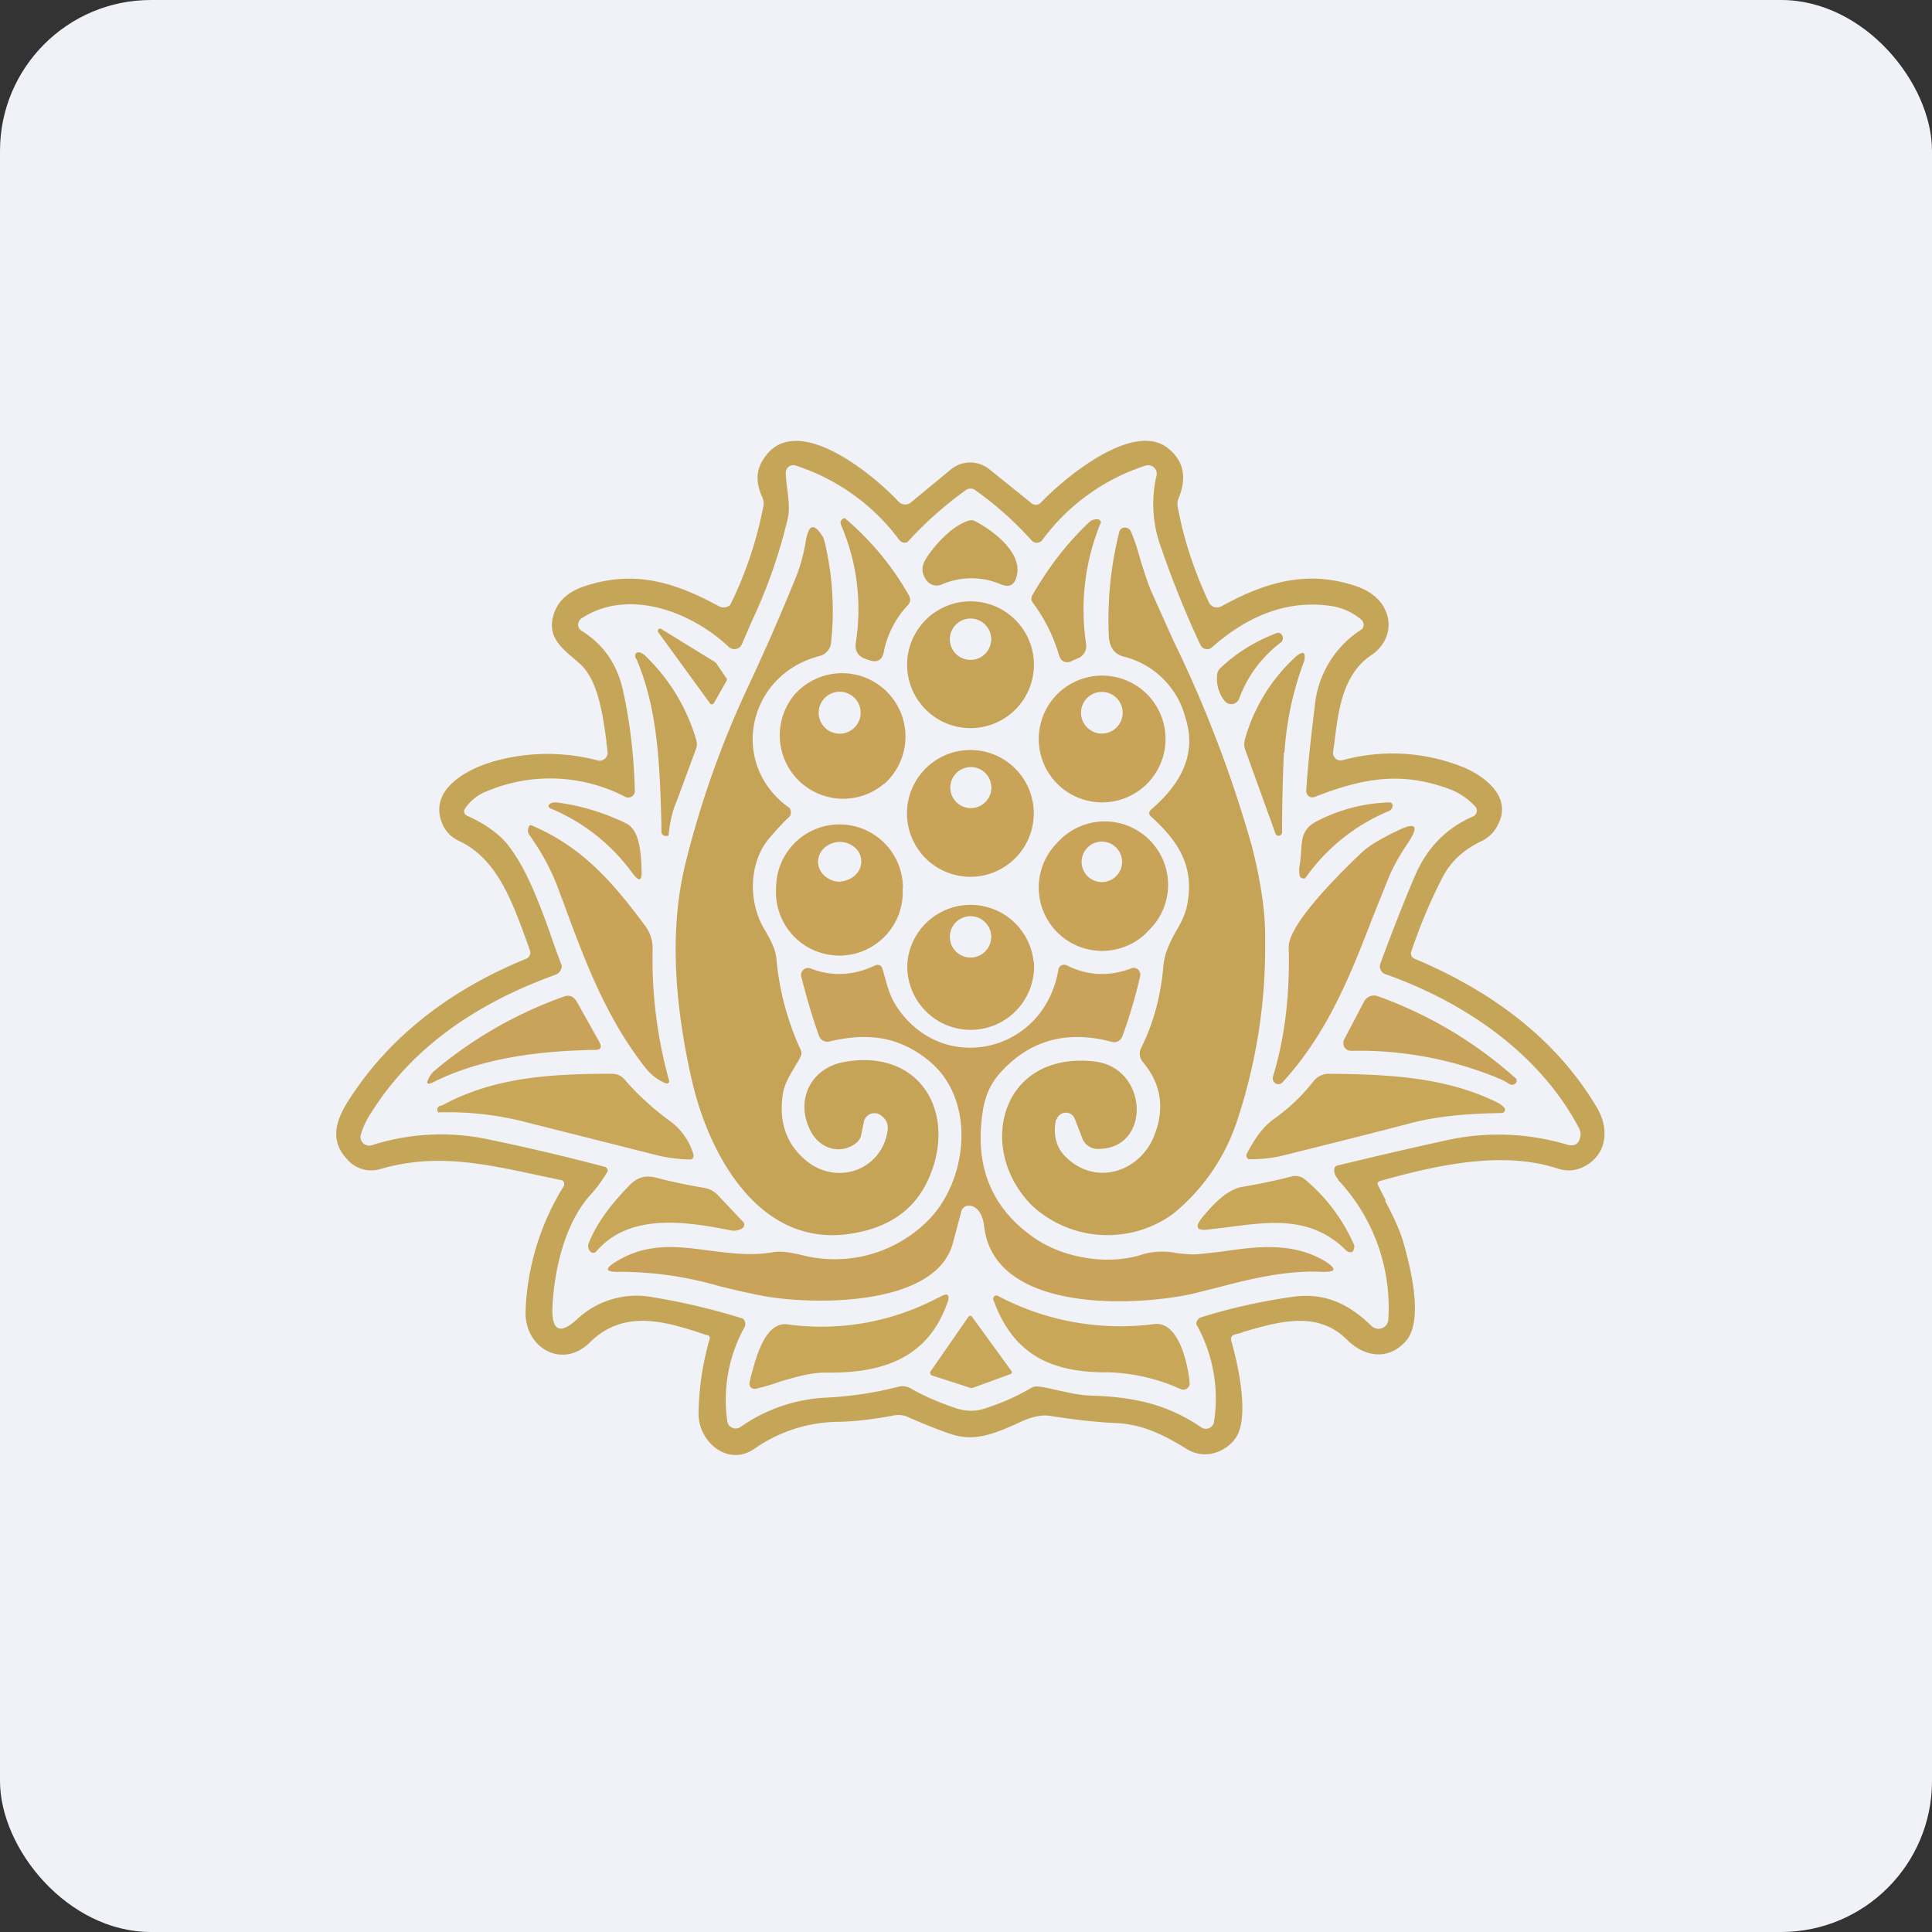 <!-- by FastBull --><svg xmlns="http://www.w3.org/2000/svg" width="64" height="64" viewBox="0 0 64 64"><rect x="0" y="0" width="64" height="64" fill="#333333" stroke="none"/><rect x="0" y="0" width="64" height="64" rx="5" ry="5" fill="#f1f2f8" /><path fill="#f1f2f8" d="M 2.75,2 L 61.55,2 L 61.55,60.80 L 2.75,60.80 L 2.75,2" /><path d="M 30.12,19.75 A 0.25,0.25 0 0,1 30.09,20.03 A 3.15,3.15 0 0,0 29.28,21.58 C 29.23,21.87 29.06,21.96 28.79,21.87 L 28.68,21.83 C 28.41,21.74 28.31,21.55 28.35,21.28 A 7.04,7.04 0 0,0 27.87,17.41 C 27.81,17.29 27.86,17.20 27.98,17.16 A 9.45,9.45 0 0,1 30.12,19.74 L 30.12,19.74 M 35.49,21.90 L 35.70,21.81 A 0.44,0.44 0 0,0 35.98,21.34 A 7.56,7.56 0 0,1 36.47,17.30 L 36.47,17.29 A 0.13,0.13 0 0,0 36.34,17.20 C 36.23,17.20 36.14,17.24 36.07,17.31 C 35.33,18.01 34.72,18.81 34.21,19.70 A 0.21,0.21 0 0,0 34.21,19.96 C 34.62,20.51 34.90,21.09 35.08,21.70 C 35.14,21.91 35.29,21.98 35.49,21.91 L 35.49,21.90 M 30.70,18.46 C 31.02,18 31.53,17.43 32.08,17.25 A 0.27,0.27 0 0,1 32.31,17.27 C 32.91,17.58 33.88,18.32 33.68,19.08 C 33.61,19.38 33.44,19.47 33.16,19.36 A 2.46,2.46 0 0,0 31.20,19.36 A 0.42,0.42 0 0,1 30.68,19.21 C 30.51,18.97 30.52,18.73 30.70,18.47 L 30.70,18.46 M 28.52,37.63 L 28.62,37.15 A 0.35,0.35 0 0,1 29.01,36.88 C 29.07,36.88 29.12,36.90 29.17,36.94 C 29.36,37.07 29.44,37.25 29.40,37.47 C 29.19,38.80 27.66,39.30 26.65,38.40 C 26.02,37.85 25.79,37.11 25.94,36.20 C 26,35.89 26.15,35.64 26.30,35.39 C 26.37,35.26 26.46,35.14 26.52,35 A 0.26,0.26 0 0,0 26.52,34.77 A 9.12,9.12 0 0,1 25.72,31.76 C 25.69,31.43 25.51,31.11 25.35,30.83 C 24.78,29.93 24.79,28.59 25.48,27.77 C 25.68,27.54 25.89,27.30 26.11,27.09 L 26.12,27.09 L 26.12,27.08 L 26.13,27.08 A 0.25,0.25 0 0,0 26.17,26.79 A 0.24,0.24 0 0,0 26.09,26.72 C 24.13,25.26 24.78,22.34 27.15,21.73 A 0.50,0.50 0 0,0 27.53,21.29 C 27.64,20.28 27.59,19.29 27.40,18.33 C 27.34,18.03 27.30,17.85 27.25,17.77 C 26.97,17.33 26.80,17.36 26.70,17.88 C 26.63,18.32 26.52,18.75 26.35,19.16 C 25.90,20.27 25.38,21.47 24.78,22.75 A 31.64,31.64 0 0,0 22.70,28.63 C 22.12,31 22.41,33.63 22.96,35.96 C 23.54,38.31 25.14,41.23 28.03,40.89 C 29.38,40.72 30.29,40.11 30.76,39.05 C 31.72,36.90 30.51,34.72 27.96,35.18 C 26.83,35.39 26.32,36.48 26.87,37.50 C 27.18,38.07 27.88,38.27 28.39,37.84 C 28.45,37.78 28.50,37.71 28.52,37.63 L 28.52,37.63 M 34.98,37.09 C 34.88,37.59 34.98,38.02 35.33,38.35 C 36.35,39.32 37.81,38.78 38.25,37.58 C 38.59,36.69 38.46,35.89 37.85,35.17 A 0.41,0.41 0 0,1 37.79,34.74 C 38.21,33.90 38.46,32.98 38.54,31.97 C 38.59,31.54 38.76,31.21 38.94,30.88 C 39.11,30.59 39.26,30.32 39.33,29.96 C 39.57,28.70 39.04,27.87 38.13,27.05 C 38.05,26.98 38.05,26.90 38.13,26.82 C 39.06,26.02 39.67,25.03 39.27,23.78 A 2.81,2.81 0 0,0 37.22,21.75 C 36.86,21.66 36.74,21.36 36.73,21.04 C 36.68,19.86 36.80,18.73 37.08,17.61 A 0.18,0.18 0 0,1 37.29,17.48 A 0.21,0.21 0 0,1 37.46,17.60 C 37.60,17.92 37.69,18.23 37.78,18.55 C 37.88,18.88 37.99,19.22 38.12,19.55 L 38.86,21.20 A 40.99,40.99 0 0,1 41.47,28.03 C 41.78,29.25 41.93,30.31 41.91,31.18 A 18.24,18.24 0 0,1 40.97,37.16 A 6.65,6.65 0 0,1 38.86,40.21 A 3.69,3.69 0 0,1 34.19,39.94 C 32.32,38.07 33.14,34.83 36.23,35.16 C 38.06,35.34 38.16,38.10 36.34,38.06 A 0.55,0.55 0 0,1 35.85,37.70 L 35.60,37.05 A 0.32,0.32 0 0,0 35,37.09 L 34.98,37.09 M 34.25,22.02 A 2.10,2.10 0 1,1 30.05,22.02 A 2.10,2.10 0 0,1 34.25,22.02 M 32.15,21.86 A 0.68,0.68 0 1,0 32.15,20.49 A 0.68,0.68 0 0,0 32.15,21.86 M 40.56,23.21 A 1.19,1.19 0 0,1 40.32,22.35 C 40.32,22.28 40.36,22.20 40.42,22.14 C 40.95,21.63 41.57,21.25 42.27,20.98 C 42.37,20.94 42.43,20.97 42.48,21.06 C 42.51,21.15 42.50,21.23 42.42,21.29 A 4.09,4.09 0 0,0 41.05,23.14 A 0.28,0.28 0 0,1 40.56,23.21 L 40.56,23.21 M 24.07,22.48 L 23.72,21.96 L 23.70,21.94 L 21.91,20.84 A 0.07,0.07 0 0,0 21.81,20.85 A 0.07,0.07 0 0,0 21.81,20.95 L 23.52,23.30 A 0.07,0.07 0 0,0 23.62,23.32 L 23.65,23.29 L 24.07,22.55 L 24.07,22.53 A 0.07,0.07 0 0,0 24.07,22.46 L 24.07,22.48 M 21.07,21.82 A 0.15,0.15 0 0,1 21.04,21.72 C 21.04,21.66 21.08,21.61 21.15,21.61 C 21.22,21.61 21.28,21.65 21.34,21.69 A 6.32,6.32 0 0,1 23.07,24.53 C 23.09,24.63 23.09,24.71 23.06,24.80 L 22.42,26.53 C 22.27,26.87 22.19,27.25 22.15,27.65 C 22.15,27.68 22.14,27.69 22.11,27.69 L 22.05,27.69 A 0.14,0.14 0 0,1 21.91,27.57 L 21.91,27.32 C 21.86,25.50 21.81,23.58 21.12,21.92 A 0.63,0.63 0 0,0 21.07,21.81 L 21.07,21.82 M 42.55,24.93 A 10.40,10.40 0 0,1 43.21,21.88 C 43.25,21.60 43.18,21.56 42.95,21.73 A 5.84,5.84 0 0,0 41.24,24.49 C 41.21,24.60 41.21,24.70 41.24,24.81 L 42.25,27.61 A 0.11,0.11 0 0,0 42.29,27.67 A 0.12,0.12 0 0,0 42.47,27.57 C 42.47,26.73 42.49,25.86 42.53,24.93 L 42.55,24.93" fill="#c5a458" /><path d="M 29.29,25.97 A 2.10,2.10 0 1,0 26.33,23 A 2.10,2.10 0 0,0 29.29,25.96 L 29.29,25.97 M 28.51,23.61 A 0.69,0.69 0 1,1 27.12,23.61 A 0.69,0.69 0 0,1 28.51,23.61 M 38.61,24.48 A 2.10,2.10 0 1,1 34.41,24.48 A 2.10,2.10 0 0,1 38.61,24.48 M 36.50,24.30 A 0.69,0.69 0 1,0 36.50,22.92 A 0.69,0.69 0 0,0 36.50,24.30 M 33.63,28.43 A 2.10,2.10 0 1,0 30.66,25.46 A 2.10,2.10 0 0,0 33.63,28.43 L 33.63,28.43 M 32.84,26.09 A 0.68,0.68 0 1,1 31.48,26.09 A 0.68,0.68 0 0,1 32.84,26.09 M 20.75,27.28 A 7.36,7.36 0 0,0 18.43,26.58 C 18.36,26.58 18.31,26.58 18.25,26.61 C 18.14,26.67 18.14,26.74 18.26,26.79 A 6.36,6.36 0 0,1 20.94,28.91 C 21.18,29.23 21.28,29.20 21.25,28.79 L 21.25,28.72 C 21.23,28.26 21.19,27.50 20.75,27.28 M 43.05,28.68 C 43.08,28.51 43.09,28.36 43.10,28.20 C 43.13,27.79 43.14,27.46 43.61,27.21 A 5.57,5.57 0 0,1 46.05,26.58 A 0.11,0.11 0 0,1 46.13,26.71 A 0.20,0.20 0 0,1 46,26.87 A 6.37,6.37 0 0,0 43.24,29.09 A 0.15,0.15 0 0,1 43.08,29.06 A 0.14,0.14 0 0,1 43.05,28.98 A 0.84,0.84 0 0,1 43.05,28.68 L 43.05,28.68 M 21.38,30.68 C 20.32,29.25 19.31,28.07 17.63,27.35 C 17.58,27.32 17.53,27.34 17.52,27.39 A 0.25,0.25 0 0,0 17.53,27.65 C 17.98,28.28 18.31,28.91 18.54,29.57 L 18.65,29.86 C 19.37,31.81 20.05,33.67 21.37,35.36 C 21.56,35.60 21.79,35.78 22.04,35.88 A 0.11,0.11 0 0,0 22.14,35.88 A 0.09,0.09 0 0,0 22.16,35.78 A 15.04,15.04 0 0,1 21.62,31.38 A 1.26,1.26 0 0,0 21.38,30.68 L 21.38,30.68 M 42.17,35.66 C 42.57,34.35 42.73,32.93 42.69,31.39 C 42.66,30.60 44.52,28.80 45.11,28.24 C 45.40,27.97 45.78,27.78 46.14,27.59 L 46.18,27.57 L 46.23,27.55 C 46.91,27.20 47.04,27.34 46.61,27.97 C 46.34,28.37 46.13,28.75 45.97,29.15 L 45.48,30.37 C 44.73,32.31 43.99,34.21 42.48,35.86 A 0.18,0.18 0 0,1 42.42,35.90 A 0.18,0.18 0 0,1 42.21,35.85 A 0.20,0.20 0 0,1 42.17,35.66 L 42.17,35.66 M 29.90,29.41 A 2.10,2.10 0 1,1 25.71,29.41 A 2.10,2.10 0 0,1 29.91,29.41 L 29.90,29.41 M 27.84,29.20 C 28.24,29.17 28.55,28.87 28.53,28.51 C 28.52,28.15 28.18,27.88 27.79,27.89 C 27.39,27.91 27.08,28.22 27.10,28.58 C 27.12,28.94 27.46,29.21 27.84,29.21 L 27.84,29.20 M 37.99,30.88 A 2.10,2.10 0 1,0 35.03,27.91 A 2.10,2.10 0 0,0 37.99,30.89 L 37.99,30.88 M 37.17,28.55 A 0.67,0.67 0 1,1 35.83,28.55 A 0.67,0.67 0 0,1 37.17,28.55 M 34.25,31.87 A 2.10,2.10 0 1,1 30.06,31.87 A 2.10,2.10 0 0,1 34.24,31.87 L 34.25,31.87 M 32.15,31.72 A 0.68,0.68 0 1,0 32.15,30.35 A 0.68,0.68 0 0,0 32.15,31.72" fill="#c8a358" /><path d="M 32.14,39.94 C 32.07,39.94 32,39.94 31.95,39.98 C 31.89,40.02 31.85,40.08 31.84,40.15 L 31.56,41.20 C 30.97,43.30 26.91,43.22 25.34,42.94 C 24.81,42.84 24.32,42.73 23.81,42.60 A 11.87,11.87 0 0,0 20.54,42.13 C 20.04,42.15 20.01,42.03 20.43,41.78 C 21.47,41.15 22.48,41.29 23.51,41.43 C 24.19,41.51 24.88,41.61 25.61,41.48 C 25.95,41.43 26.27,41.51 26.58,41.58 A 4.36,4.36 0 0,0 30.83,40.34 C 32.08,38.98 32.32,36.39 30.76,35.13 C 29.75,34.31 28.70,34.21 27.48,34.50 A 0.29,0.29 0 0,1 27.13,34.31 C 26.90,33.67 26.71,33.01 26.54,32.34 A 0.22,0.22 0 0,1 26.62,32.12 A 0.23,0.23 0 0,1 26.85,32.08 C 27.56,32.36 28.28,32.32 28.99,31.98 A 0.17,0.17 0 0,1 29.23,32.08 L 29.25,32.15 C 29.36,32.53 29.44,32.91 29.65,33.26 C 31.14,35.67 34.59,34.92 35.06,32.12 A 0.19,0.19 0 0,1 35.16,31.98 A 0.20,0.20 0 0,1 35.34,31.98 C 36.02,32.32 36.73,32.36 37.47,32.08 A 0.21,0.21 0 0,1 37.70,32.12 A 0.22,0.22 0 0,1 37.77,32.33 C 37.61,33.04 37.41,33.70 37.18,34.33 A 0.29,0.29 0 0,1 36.82,34.51 C 35.31,34.11 34.06,34.47 33.08,35.60 C 32.82,35.91 32.66,36.26 32.58,36.67 C 32.24,38.56 32.81,40.01 34.28,41.02 C 35.23,41.67 36.72,41.94 37.89,41.54 A 2.42,2.42 0 0,1 38.98,41.51 C 39.23,41.54 39.50,41.57 39.76,41.54 L 40.48,41.46 C 41.64,41.29 42.80,41.14 43.88,41.77 C 44.30,42.04 44.27,42.15 43.77,42.13 C 42.59,42.08 41.44,42.36 40.34,42.65 L 39.50,42.86 C 37.59,43.28 32.93,43.50 32.60,40.62 C 32.57,40.35 32.45,39.99 32.14,39.94 L 32.14,39.94 M 18.66,33.02 A 13.86,13.86 0 0,0 14.38,35.48 A 0.72,0.72 0 0,0 14.20,35.73 C 14.11,35.89 14.15,35.94 14.33,35.86 C 15.96,35.04 17.88,34.81 19.70,34.78 C 19.91,34.78 19.95,34.69 19.85,34.51 L 19.10,33.17 C 18.99,33 18.85,32.94 18.66,33.02 L 18.66,33.02 M 49.64,35.72 A 12.08,12.08 0 0,0 44.76,34.81 A 0.25,0.25 0 0,1 44.50,34.56 C 44.50,34.52 44.50,34.48 44.53,34.43 L 45.19,33.17 A 0.37,0.37 0 0,1 45.64,33 A 13.82,13.82 0 0,1 50.23,35.74 A 0.14,0.14 0 0,1 50.23,35.85 C 50.23,35.87 50.21,35.88 50.20,35.89 C 50.14,35.95 50.05,35.95 49.97,35.89 C 49.86,35.82 49.76,35.77 49.64,35.72" fill="#c8a359" /><path d="M 20.29,35.57 C 18.32,35.57 16.40,35.67 14.68,36.60 A 0.84,0.84 0 0,1 14.56,36.64 C 14.50,36.67 14.48,36.71 14.49,36.78 C 14.49,36.80 14.50,36.83 14.52,36.85 A 10.22,10.22 0 0,1 17.33,37.15 L 21.85,38.29 A 5.08,5.08 0 0,0 22.90,38.41 A 0.15,0.15 0 0,0 22.95,38.37 A 0.15,0.15 0 0,0 22.97,38.24 A 2.10,2.10 0 0,0 22.24,37.17 A 8.98,8.98 0 0,1 20.69,35.76 A 0.53,0.53 0 0,0 20.30,35.57 L 20.29,35.57 M 49.62,36.53 C 49.71,36.58 49.77,36.63 49.83,36.69 A 0.11,0.11 0 0,1 49.75,36.87 C 48.70,36.89 47.68,36.95 46.64,37.23 C 45.11,37.63 43.70,37.98 42.41,38.30 A 4.68,4.68 0 0,1 41.36,38.40 A 0.15,0.15 0 0,1 41.29,38.28 C 41.29,38.25 41.29,38.23 41.31,38.20 C 41.55,37.76 41.79,37.36 42.21,37.06 A 6.20,6.20 0 0,0 43.51,35.82 A 0.65,0.65 0 0,1 44.04,35.57 C 45.96,35.59 47.89,35.67 49.62,36.53 L 49.62,36.53 M 20.79,39.33 C 20.16,39.98 19.74,40.59 19.51,41.16 A 0.26,0.26 0 0,0 19.58,41.48 A 0.11,0.11 0 0,0 19.67,41.50 A 0.11,0.11 0 0,0 19.74,41.47 C 20.84,40.17 22.71,40.46 24.22,40.76 A 0.53,0.53 0 0,0 24.59,40.69 A 0.14,0.14 0 0,0 24.62,40.48 L 23.78,39.59 A 0.82,0.82 0 0,0 23.33,39.35 C 22.79,39.26 22.26,39.15 21.73,39.01 C 21.32,38.91 21.06,39.03 20.79,39.33 L 20.79,39.33 M 44.60,41.43 C 43.45,40.27 42.05,40.47 40.70,40.65 L 40.02,40.73 C 39.65,40.78 39.57,40.65 39.81,40.35 C 40.15,39.94 40.62,39.40 41.18,39.31 C 41.72,39.22 42.25,39.11 42.79,38.97 A 0.50,0.50 0 0,1 43.24,39.08 A 5.90,5.90 0 0,1 44.83,41.18 C 44.88,41.26 44.87,41.34 44.83,41.43 A 0.09,0.09 0 0,1 44.73,41.48 A 0.21,0.21 0 0,1 44.60,41.43 M 31.11,42.97 A 8.25,8.25 0 0,1 26.08,43.87 C 25.33,43.78 25.03,45.01 24.86,45.66 L 24.83,45.80 A 0.17,0.17 0 0,0 25.01,46.01 L 25.02,46.01 C 25.31,45.94 25.59,45.86 25.86,45.76 C 26.36,45.62 26.86,45.46 27.38,45.47 C 29.20,45.49 30.71,45.02 31.37,43.19 C 31.49,42.88 31.40,42.80 31.11,42.98 L 31.11,42.97 M 33.04,42.92 A 8.69,8.69 0 0,0 38.25,43.86 C 39.06,43.77 39.36,45.23 39.41,45.82 A 0.21,0.21 0 0,1 39.36,45.96 A 0.21,0.21 0 0,1 39.12,46.02 A 6.25,6.25 0 0,0 36.74,45.46 C 34.88,45.48 33.57,44.92 32.90,43.04 A 0.11,0.11 0 0,1 33.04,42.92 L 33.04,42.92 M 32.08,43.62 L 30.82,45.44 A 0.07,0.07 0 0,0 30.82,45.51 A 0.07,0.07 0 0,0 30.86,45.56 L 32.16,45.98 L 32.21,45.98 L 33.47,45.52 A 0.07,0.07 0 0,0 33.52,45.44 L 33.50,45.41 L 32.20,43.62 A 0.07,0.07 0 0,0 32.08,43.62 L 32.08,43.62" fill="#c8a759" /><path fill-rule="evenodd" d="M 45.91,39.77 A 18.94,18.94 0 0,1 45.63,39.22 A 0.11,0.11 0 0,1 45.72,39.12 C 47.61,38.59 49.78,38.11 51.60,38.71 C 51.87,38.80 52.13,38.79 52.38,38.69 C 53.21,38.33 53.35,37.45 52.90,36.69 C 51.52,34.36 49.34,32.80 46.84,31.75 A 0.18,0.18 0 0,1 46.75,31.64 A 0.18,0.18 0 0,1 46.75,31.52 C 47.06,30.61 47.41,29.78 47.80,29.04 C 48.06,28.54 48.47,28.17 49,27.90 C 49.28,27.78 49.49,27.59 49.61,27.34 C 50.11,26.42 49.22,25.74 48.51,25.43 A 6.28,6.28 0 0,0 44.48,25.18 A 0.25,0.25 0 0,1 44.16,24.91 L 44.21,24.55 C 44.34,23.49 44.49,22.33 45.43,21.70 C 45.94,21.36 46.15,20.75 45.88,20.19 C 45.68,19.76 45.25,19.51 44.81,19.38 C 43.24,18.89 41.89,19.30 40.47,20.08 A 0.32,0.32 0 0,1 40.22,20.11 A 0.32,0.32 0 0,1 40.04,19.94 C 39.55,18.89 39.20,17.83 39.01,16.76 A 0.39,0.39 0 0,1 39.03,16.54 C 39.33,15.83 39.22,15.26 38.68,14.84 C 37.53,13.94 35.26,15.83 34.48,16.65 A 0.23,0.23 0 0,1 34.17,16.67 L 32.78,15.55 A 1.01,1.01 0 0,0 31.50,15.55 L 30.18,16.64 A 0.30,0.30 0 0,1 29.76,16.61 C 28.87,15.66 26.22,13.49 25.23,15.31 C 25.04,15.65 25.05,16.05 25.26,16.49 C 25.29,16.57 25.31,16.67 25.29,16.76 A 13.02,13.02 0 0,1 24.19,20.04 A 0.33,0.33 0 0,1 23.94,20.12 A 0.32,0.32 0 0,1 23.81,20.08 C 22.34,19.28 21.02,18.88 19.39,19.41 C 18.87,19.58 18.53,19.86 18.38,20.25 C 18.07,21.02 18.55,21.43 19.04,21.84 L 19.21,21.99 C 19.81,22.52 19.97,23.68 20.09,24.57 L 20.09,24.63 L 20.11,24.75 A 20.23,20.23 0 0,0 20.13,24.96 A 0.26,0.26 0 0,1 20.05,25.12 L 20.04,25.13 A 0.26,0.26 0 0,1 19.80,25.19 A 6.54,6.54 0 0,0 16.55,25.17 C 15.59,25.40 14.14,26.11 14.66,27.31 C 14.77,27.56 14.97,27.75 15.23,27.87 C 16.45,28.45 16.95,29.83 17.40,31.05 L 17.55,31.47 A 0.21,0.21 0 0,1 17.55,31.64 A 0.21,0.21 0 0,1 17.43,31.76 C 15.12,32.70 13.10,34.15 11.72,36.19 C 11.25,36.87 10.81,37.65 11.48,38.38 A 1.05,1.05 0 0,0 12.62,38.72 C 14.40,38.21 15.94,38.53 17.68,38.90 L 18.57,39.09 A 0.15,0.15 0 0,1 18.60,39.09 A 0.14,0.14 0 0,1 18.68,39.17 A 0.14,0.14 0 0,1 18.67,39.30 A 8.43,8.43 0 0,0 17.41,43.42 C 17.36,44.64 18.62,45.38 19.54,44.47 C 20.69,43.33 22.10,43.79 23.42,44.23 L 23.46,44.23 L 23.51,44.28 L 23.51,44.35 A 9.35,9.35 0 0,0 23.14,46.82 C 23.13,47.77 24.12,48.59 24.98,48 A 4.92,4.92 0 0,1 27.76,47.10 C 28.35,47.09 28.96,47.01 29.60,46.89 C 29.75,46.86 29.91,46.87 30.05,46.93 C 30.53,47.14 31.03,47.35 31.52,47.51 C 32.14,47.72 32.70,47.57 33.27,47.34 L 33.62,47.19 C 34,47.01 34.40,46.83 34.83,46.91 C 35.54,47.02 36.26,47.11 36.96,47.14 C 37.87,47.18 38.58,47.55 39.33,48.01 C 39.90,48.36 40.61,48.12 40.95,47.61 C 41.40,46.92 41,45.14 40.79,44.43 C 40.76,44.30 40.80,44.23 40.93,44.20 L 41.09,44.16 L 41.19,44.12 C 42.37,43.78 43.65,43.40 44.63,44.39 C 45.19,44.94 45.96,45.08 46.55,44.45 C 47.20,43.76 46.70,41.89 46.47,41.09 C 46.32,40.62 46.10,40.19 45.88,39.77 L 45.91,39.77 M 44.33,39.06 A 0.40,0.40 0 0,1 44.20,38.72 A 0.14,0.14 0 0,1 44.30,38.61 C 45.58,38.30 46.79,38.02 47.93,37.77 A 7.95,7.95 0 0,1 51.92,37.92 C 52.14,37.98 52.29,37.91 52.34,37.69 A 0.39,0.39 0 0,0 52.32,37.40 C 51.02,34.90 48.51,33.20 45.92,32.28 A 0.29,0.29 0 0,1 45.74,32.14 A 0.28,0.28 0 0,1 45.73,31.91 C 46.12,30.86 46.49,29.90 46.87,29.02 C 47.27,28.08 47.92,27.42 48.81,27.04 A 0.21,0.21 0 0,0 48.88,26.73 A 2.21,2.21 0 0,0 47.96,26.12 C 46.36,25.54 45.09,25.80 43.55,26.40 A 0.21,0.21 0 0,1 43.45,26.41 L 43.42,26.41 A 0.14,0.14 0 0,1 43.39,26.39 L 43.37,26.39 A 0.21,0.21 0 0,1 43.29,26.29 A 0.21,0.21 0 0,1 43.27,26.19 C 43.33,25.29 43.43,24.38 43.55,23.43 A 3.38,3.38 0 0,1 45.12,20.84 A 0.21,0.21 0 0,0 45.16,20.63 A 0.21,0.21 0 0,0 45.11,20.54 A 1.99,1.99 0 0,0 44.06,20.07 C 42.58,19.86 41.27,20.45 40.14,21.45 A 0.24,0.24 0 0,1 39.77,21.37 C 39.27,20.32 38.83,19.21 38.42,18.02 A 4.14,4.14 0 0,1 38.31,15.76 A 0.28,0.28 0 0,0 38.10,15.42 A 0.28,0.28 0 0,0 37.96,15.42 A 6.87,6.87 0 0,0 34.52,17.90 A 0.23,0.23 0 0,1 34.18,17.91 A 11.29,11.29 0 0,0 32.31,16.24 A 0.26,0.26 0 0,0 31.99,16.24 A 12.05,12.05 0 0,0 30.06,17.96 A 0.23,0.23 0 0,1 29.80,17.90 A 6.93,6.93 0 0,0 26.35,15.42 A 0.25,0.25 0 0,0 26.05,15.56 A 0.25,0.25 0 0,0 26.03,15.66 C 26.03,15.85 26.06,16.03 26.08,16.21 C 26.12,16.54 26.17,16.87 26.09,17.20 A 17.32,17.32 0 0,1 24.91,20.57 L 24.58,21.33 A 0.27,0.27 0 0,1 24.24,21.49 A 0.28,0.28 0 0,1 24.14,21.43 C 22.90,20.26 20.82,19.47 19.27,20.48 A 0.26,0.26 0 0,0 19.15,20.69 A 0.25,0.25 0 0,0 19.27,20.90 C 20,21.35 20.46,22.02 20.65,22.93 C 20.88,23.98 21,25.07 21.03,26.19 A 0.22,0.22 0 0,1 20.82,26.42 C 20.78,26.42 20.75,26.42 20.72,26.40 A 5.40,5.40 0 0,0 16.13,26.21 A 1.50,1.50 0 0,0 15.39,26.81 A 0.15,0.15 0 0,0 15.38,26.92 A 0.16,0.16 0 0,0 15.47,27.02 C 16.03,27.27 16.47,27.58 16.77,27.92 C 17.40,28.69 17.81,29.78 18.19,30.82 A 30.27,30.27 0 0,0 18.61,31.99 A 0.32,0.32 0 0,1 18.40,32.29 C 15.88,33.20 13.70,34.63 12.31,36.84 C 12.15,37.07 12.04,37.31 11.96,37.56 A 0.29,0.29 0 0,0 12.34,37.93 A 7.52,7.52 0 0,1 16.01,37.71 A 70.35,70.35 0 0,1 20.06,38.66 A 0.19,0.19 0 0,1 20.13,38.75 L 20.13,38.76 A 0.19,0.19 0 0,1 20.13,38.79 L 20.13,38.80 A 4.71,4.71 0 0,1 19.58,39.56 C 18.73,40.48 18.36,42.02 18.30,43.30 C 18.27,44.09 18.55,44.23 19.14,43.68 A 2.87,2.87 0 0,1 21.61,42.97 A 21.80,21.80 0 0,1 24.61,43.68 A 0.24,0.24 0 0,1 24.65,43.99 A 4.97,4.97 0 0,0 24.09,47.06 A 0.28,0.28 0 0,0 24.53,47.27 A 5.38,5.38 0 0,1 27.33,46.30 C 28.17,46.26 28.97,46.14 29.75,45.94 C 29.89,45.90 30.06,45.92 30.20,46.01 C 30.62,46.25 31.11,46.46 31.67,46.65 C 31.98,46.75 32.29,46.76 32.59,46.67 C 33.18,46.48 33.70,46.25 34.17,45.97 A 0.34,0.34 0 0,1 34.38,45.93 C 34.63,45.95 34.87,46.02 35.11,46.07 C 35.44,46.14 35.77,46.22 36.12,46.23 C 37.53,46.27 38.66,46.51 39.79,47.28 A 0.27,0.27 0 0,0 40.18,47.20 A 0.27,0.27 0 0,0 40.22,47.07 A 5.01,5.01 0 0,0 39.63,43.87 A 0.23,0.23 0 0,1 39.78,43.64 C 40.81,43.32 41.85,43.09 42.89,42.95 C 43.94,42.82 44.72,43.23 45.44,43.93 A 0.33,0.33 0 0,0 45.94,43.87 A 0.32,0.32 0 0,0 45.99,43.70 A 6.17,6.17 0 0,0 44.32,39.08 L 44.33,39.06" fill="#c5a659" /></svg>